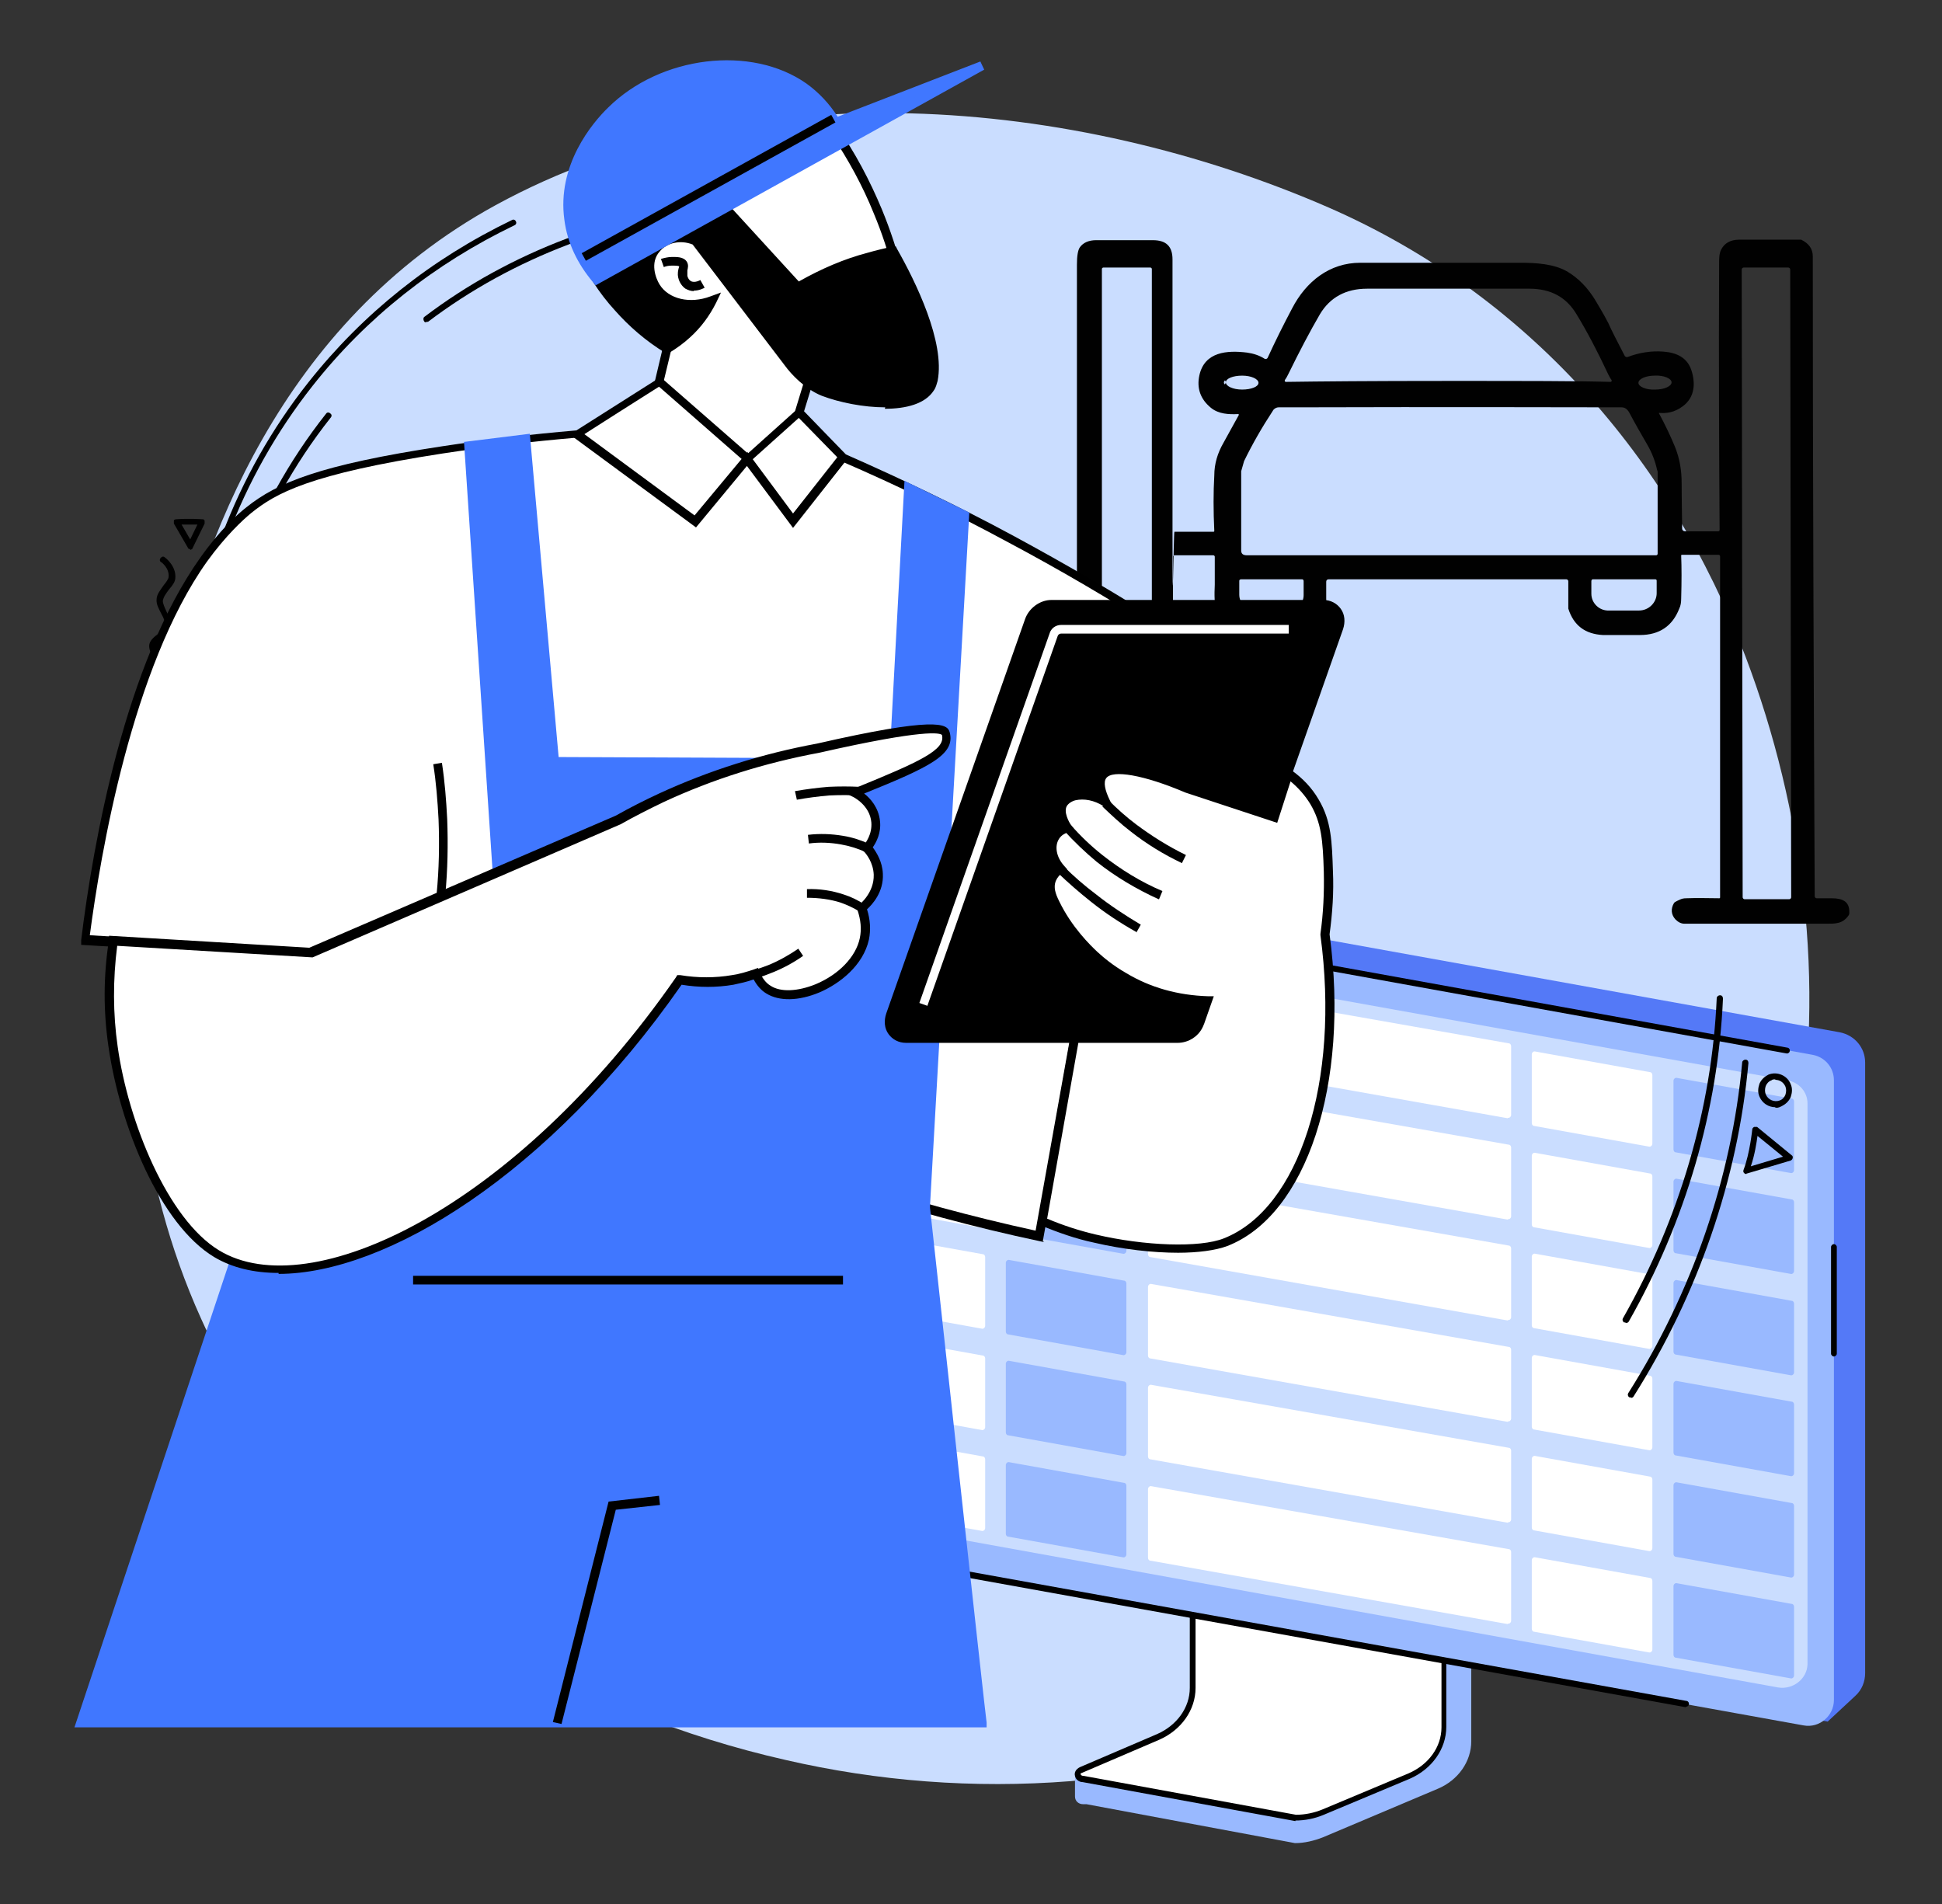 <?xml version="1.0" encoding="UTF-8"?>
<svg id="Layer_1" xmlns="http://www.w3.org/2000/svg" version="1.1" viewBox="0 0 404.3 396.4">
  <rect x="0" y="0" width="404.3" height="396.4" fill="#333333" stroke="none"/>
  <!-- Generator: Adobe Illustrator 30.0.0, SVG Export Plug-In . SVG Version: 2.1.1 Build 123)  -->
  <defs>
    <style>
      .st0 {
        fill: #010101;
      }

      .st1 {
        fill: #99b9ff;
      }

      .st2 {
        fill: #fff;
      }

      .st3 {
        fill: #caddff;
      }

      .st4 {
        fill: #5479f7;
      }

      .st5 {
        fill: #4077ff;
      }
    </style>
  </defs>
  <g id="Remote_accountant">
    <path class="st3" d="M373.9,238.7v.2c-7.9,43.2-33.4,85.2-78.6,110.3-.2,0-.3.2-.5.3-4.5,2.5-9.3,4.8-14.2,7-7.6,3.3-15.3,6-23.1,8.2-1.6.4-3.1.8-4.7,1.2-8,2-16,3.4-24,4.3-2,.2-3.9.4-5.9.6-20.2,1.6-40.2,0-59.3-4.4-42.9-9.7-80.9-32.8-103.8-62.2-7.5-9.6-13.4-19.6-17.9-29.6-6.8-15-10.5-30.1-12.4-44.1h0c-3.5-26.1-.5-48.4,1-59.9.6-4.5,1.4-10.4,2.7-17.2.5-2.6,1-5.3,1.6-8.2,6.9-32,23.6-78,68.4-102.5,52.1-28.5,120.4-22.6,173.4.5,41.2,18,71.1,52.1,86.8,93.5,12.1,31.9,16.7,68.3,10.6,102h0Z"/>
    <path class="st0" d="M345.5,85.9c-.1,0-.2.1-.1.2,1.2,2.2,2.3,4.5,3.3,6.9,1,2.5,1.4,4.9,1.4,7.7,0,.2,0,3.3.1,9.3,0,.4.3.6.6.6h6.9c.2,0,.3-.1.3-.3-.1-15.8-.2-34.3-.1-55.5,0-.9,0-2,.4-2.8.7-1.4,2-2.1,3.7-2.1,7,0,11.2,0,12.6,0,.2,0,.3,0,.4,0,1.6.8,2.4,1.9,2.4,3.5,0,46,.2,90.4.4,133.2,0,.2.2.4.4.4.5,0,1.5,0,3.1,0,2.2,0,3.8.6,3.7,3,0,.2,0,.3-.1.5-1.3,1.9-2.8,1.8-5,1.8-7.8,0-17.6,0-29.2,0-.7,0-1.3-.3-1.9-.9-.9-1-1-2.2-.3-3.4,0-.1.5-.4,1.2-.7.4-.2.8-.3,1.4-.3,2.4-.1,4.7,0,6.8,0,.1,0,.2,0,.2-.2v-71c0-.1-.1-.3-.3-.3h-7.7c0,0-.1,0-.1.2.1,2.4.1,5.3,0,8.9,0,.8-.1,1.5-.4,2.1-1.4,3.6-4.1,5.5-8.2,5.5-4.3,0-6.9,0-7.7,0-3.7-.2-6.1-2-7.2-5.5,0-.2,0-.3,0-.5v-5.2c0-.2-.2-.4-.4-.4h-49.5c-.3,0-.5.2-.5.5,0,1.6,0,2.8,0,3.6.2,3-1.1,5.4-3.9,6.7-1.8.8-2.7.8-4.7.8-1.9,0-4,0-6.2,0-1.9,0-3.4-.3-4.4-.8-4-2.1-4.2-5.2-4-9.7,0-1,0-3,0-5.8,0-.1-.1-.3-.3-.3h-8.1c-.1,0-.3.1-.3.2v71.3c0,.2.1.3.3.3,2,0,4.7,0,8.1,0,4,0,3.4,5-.2,5-11.1,0-22.1,0-32.9,0-.9,0-1.6-.4-2-1.1-.9-1.5-.5-2.7,1.2-3.8,0,0,.2,0,.3,0h4.8c.2,0,.4-.2.4-.4,0-36.7,0-80.6,0-132,0-1.8.2-3,.6-3.6.7-1,1.9-1.5,3.4-1.5,3.5,0,7.5,0,11.8,0,2.8,0,4.1,1.3,4.1,4,0,11.7,0,30.4,0,56.3s.2.4.4.4h8.1c.1,0,.2,0,.2-.2-.2-4.2-.2-8,0-11.5,0-2.5.7-4.7,1.9-6.8.8-1.5,1.9-3.4,3.2-5.8,0-.1,0-.2-.1-.2-2,.1-4.1,0-5.7-1.3-2.2-1.8-3-4.1-2.4-6.8,1.1-4.9,5.8-5.2,9.9-4.7,1.4.2,2.6.6,3.7,1.3.2.1.5,0,.6-.2,1.6-3.5,3.3-6.9,5.1-10.3,2.9-5.6,7.8-9.5,14.2-9.5,18.9,0,29.9,0,33.2,0,3.3,0,7.2.2,10,1.9,2.3,1.4,4.1,3.3,5.6,5.7,1.7,2.8,2.6,4.5,2.8,4.9.7,1.6,1.9,3.9,3.4,6.8.1.3.5.4.7.3,2.4-.9,4.9-1.3,7.4-1.1,2.7.2,4.9,1.2,5.8,3.8.9,2.7.8,5.7-1.8,7.6-1.6,1.2-3.4,1.6-5.4,1.3M239.8,56c0-.1-.1-.3-.3-.3h-9.8c-.1,0-.3.1-.3.3v131.1c0,.1.1.3.3.3h9.8c.1,0,.3-.1.3-.3V56M372.7,56.1c0-.2-.2-.4-.4-.4h-9.3c-.2,0-.4.2-.4.4l.2,130.7c0,.2.2.4.4.4h9.3c.2,0,.4-.2.4-.4l-.2-130.7M301.6,79.3c16,0,26.7,0,33.7.2.2,0,.3-.2.2-.4-.3-.4-.5-.8-.7-1.2-2.2-4.7-4.4-8.9-6.6-12.5-2.1-3.5-5.3-5.3-9.8-5.3h-16.9c-9.3,0-14.9,0-16.9,0-4.4,0-7.7,1.8-9.8,5.3-2.1,3.6-4.3,7.8-6.6,12.5-.2.4-.4.8-.7,1.2-.1.2,0,.4.2.4,7-.1,17.7-.2,33.7-.2M262,79.7c0-.8-1.5-1.5-3.4-1.5-1.9,0-3.4.6-3.4,1.4,0,.8,1.5,1.5,3.4,1.5,1.9,0,3.4-.6,3.4-1.4M348,79.6c0-.8-1.6-1.5-3.5-1.4-1.9,0-3.4.7-3.4,1.5,0,.8,1.6,1.5,3.5,1.4,1.9,0,3.4-.7,3.4-1.5M255,80c0,0,.2-.2.2-.4,0-.2-.1-.4-.2-.4,0,0-.2.2-.2.4,0,.2.1.4.2.4M345.1,115.3v-17c0-.1,0-.3-.1-.4-.4-1.9-1.1-3.7-2.1-5.4-1.4-2.4-2.7-4.7-3.7-6.6-.4-.7-.9-1.1-1.6-1.1-12.7,0-35.5-.1-68.5,0-1.1,0-2.1,0-2.9,0-.5,0-1,.3-1.2.7-2.3,3.5-4.3,7-6,10.5,0,0,0,0,0,0l-.6,2.1s0,0,0,0c0,3.7,0,9.2,0,16.5,0,.7.4,1,1.2,1,6,0,34.4,0,85.2,0,.2,0,.3-.2.3-.3M271.1,120.6h-12.7c-.2,0-.4.1-.4.3v2.9c0,1.8,1.5,3.3,3.4,3.3h6.6c1.9,0,3.4-1.4,3.4-3.2v-2.9c0-.2-.1-.4-.3-.4M344.7,120.6h-13.1c-.2,0-.3.2-.3.4v2.6c0,2,1.7,3.6,3.7,3.5h6.2c2.1,0,3.7-1.7,3.7-3.6v-2.6c0-.2-.1-.3-.3-.3h0Z"/>
    <g>
      <g>
        <g>
          <path class="st1" d="M305.7,317.7l-51.8-7.7c-.3,0-.4.3-.4.6v44.1c0,4.2-29.4,15.2-29.7,14.6v4.7c0,.9.7,1.6,1.7,1.6h.7l43.4,8.1c2,0,4-.5,5.8-1.2l23.9-10.1c4.3-1.8,7-5.7,7-9.9v-44.1c0-.3-.2-.6-.5-.6h-.1Z"/>
          <g>
            <path class="st2" d="M248.2,307.4v44.1c0,4.3-2.8,8.3-7.2,10.2l-16.1,6.9c-1.1.4-.7,1.9.5,1.9l44.3,8.1c2,0,4-.4,5.8-1.2l17.9-7.5c4.4-1.9,7.3-5.8,7.3-10.2v-44.1c0-.2-.2-.3-.4-.3l-51.6-8.1c-.2,0-.4.1-.4.3h-.1Z"/>
            <path d="M269.7,379.1h-.1l-44.2-8.1c-.8,0-1.5-.6-1.6-1.3-.2-.7.2-1.4,1-1.8l16.1-6.9c4.1-1.8,6.8-5.5,6.8-9.6v-44.1c0-.5.4-1,1-1h0l51.5,8.1c.5,0,.9.4.9,1v44.1c0,4.6-3,8.8-7.6,10.8l-17.9,7.5c-1.9.8-3.9,1.2-6,1.2h.1ZM248.9,307.7v43.7c0,4.6-3,8.8-7.6,10.8l-16.1,6.9c-.2,0-.3.2-.2.3,0,.1.2.3.5.3h.1l44.2,8.1c1.9,0,3.8-.4,5.5-1.1l17.9-7.5c4.2-1.8,6.9-5.5,6.9-9.6v-43.9l-51-8h-.2Z"/>
          </g>
        </g>
        <g>
          <path class="st4" d="M386.3,353l-5.8,5.4-192-33.2c-12.8-2.2-22.2-13.5-21.9-26.5l1.9-116.1,6.9-3.7c1.3-.7,2.7-.9,4.2-.7l203.4,36.7c3.1.6,5.3,3.2,5.3,6.3v127.1c0,1.8-.7,3.5-2,4.7h0Z"/>
          <g>
            <path class="st1" d="M375.5,359.2l-205.1-37c-2.6-.5-4.4-2.7-4.4-5.3v-129c0-3.3,3-5.9,6.3-5.3l205.1,37c2.6.5,4.4,2.7,4.4,5.3v129c0,3.3-3,5.9-6.3,5.3h0Z"/>
            <path class="st3" d="M370.2,351.3l-194.5-35.2c-2.4-.4-4.2-2.4-4.2-4.8v-116.6c0-3,2.9-5.3,6-4.8l194.6,35c2.4.4,4.2,2.4,4.2,4.8v116.8c-.1,3-3,5.3-6.1,4.8h0Z"/>
          </g>
          <g>
            <path d="M381.8,282.4c-.3,0-.6-.3-.6-.6v-22.2c0-.3.3-.6.6-.6s.6.3.6.6v22.2c0,.3-.3.6-.6.6Z"/>
            <path d="M351,355.4h-.1l-180.2-32.5c-3.1-.6-5.3-3.3-5.3-6.4v-128.6c0-1.8.8-3.5,2.1-4.6,1.4-1.1,3.2-1.6,4.9-1.3l199.7,36.1c.3,0,.6.4.5.7,0,.3-.4.6-.7.5l-199.7-36.1c-1.4-.3-2.8.1-3.9,1-1.1.9-1.7,2.2-1.7,3.6v128.6c0,2.5,1.8,4.7,4.3,5.2l180.2,32.5c.3,0,.6.4.5.7,0,.3-.3.5-.6.5h0Z"/>
          </g>
        </g>
      </g>
      <g>
        <g>
          <path class="st2" d="M204.4,213.5l-23.9-4.3c-.3,0-.5-.3-.5-.6v-14.3c0-.4.4-.7.7-.6l23.9,4.3c.3,0,.5.3.5.6v14.3c0,.4-.4.7-.7.6Z"/>
          <path class="st2" d="M204.4,234.5l-23.9-4.3c-.3,0-.5-.3-.5-.6v-14.3c0-.4.4-.7.7-.6l23.9,4.3c.3,0,.5.3.5.6v14.3c0,.4-.4.7-.7.6Z"/>
          <path class="st2" d="M204.4,255.6l-23.9-4.3c-.3,0-.5-.3-.5-.6v-14.3c0-.4.4-.7.7-.6l23.9,4.3c.3,0,.5.3.5.6v14.3c0,.4-.4.7-.7.6Z"/>
          <path class="st2" d="M204.4,276.6l-23.9-4.3c-.3,0-.5-.3-.5-.6v-14.3c0-.4.4-.7.7-.6l23.9,4.3c.3,0,.5.3.5.6v14.3c0,.4-.4.7-.7.6Z"/>
          <path class="st2" d="M204.4,297.7l-23.9-4.3c-.3,0-.5-.3-.5-.6v-14.3c0-.4.4-.7.7-.6l23.9,4.3c.3,0,.5.3.5.6v14.3c0,.4-.4.7-.7.6Z"/>
          <path class="st2" d="M204.4,318.7l-23.9-4.3c-.3,0-.5-.3-.5-.6v-14.3c0-.4.4-.7.7-.6l23.9,4.3c.3,0,.5.3.5.6v14.3c0,.4-.4.7-.7.6Z"/>
        </g>
        <g>
          <path class="st2" d="M313.9,232.8l-74.4-13.2c-.3,0-.5-.3-.5-.6v-14.3c0-.4.4-.7.7-.6l74.4,13.1c.3,0,.5.3.5.6v14.3c0,.4-.4.7-.7.6h0Z"/>
          <path class="st2" d="M313.9,253.9l-74.4-13.2c-.3,0-.5-.3-.5-.6v-14.3c0-.4.4-.7.7-.6l74.4,13.1c.3,0,.5.3.5.6v14.3c0,.4-.4.7-.7.6h0Z"/>
          <path class="st2" d="M313.9,274.9l-74.4-13.2c-.3,0-.5-.3-.5-.6v-14.3c0-.4.4-.7.7-.6l74.4,13.1c.3,0,.5.3.5.6v14.3c0,.4-.4.7-.7.6h0Z"/>
          <path class="st2" d="M313.9,296l-74.4-13.2c-.3,0-.5-.3-.5-.6v-14.3c0-.4.4-.7.7-.6l74.4,13.1c.3,0,.5.3.5.6v14.3c0,.4-.4.7-.7.6h0Z"/>
          <path class="st2" d="M313.9,317l-74.4-13.2c-.3,0-.5-.3-.5-.6v-14.3c0-.4.4-.7.7-.6l74.4,13.1c.3,0,.5.3.5.6v14.3c0,.4-.4.7-.7.6h0Z"/>
          <path class="st2" d="M313.9,338.1l-74.4-13.2c-.3,0-.5-.3-.5-.6v-14.3c0-.4.4-.7.7-.6l74.4,13.1c.3,0,.5.3.5.6v14.3c0,.4-.4.7-.7.6h0Z"/>
        </g>
        <g>
          <path class="st1" d="M233.8,218.9l-23.9-4.3c-.3,0-.5-.3-.5-.6v-14.3c0-.4.4-.7.7-.6l23.9,4.3c.3,0,.5.3.5.6v14.3c0,.4-.4.7-.7.6Z"/>
          <path class="st1" d="M233.8,240l-23.9-4.3c-.3,0-.5-.3-.5-.6v-14.3c0-.4.4-.7.7-.6l23.9,4.3c.3,0,.5.3.5.6v14.3c0,.4-.4.7-.7.6Z"/>
          <path class="st1" d="M233.8,261l-23.9-4.3c-.3,0-.5-.3-.5-.6v-14.3c0-.4.4-.7.7-.6l23.9,4.3c.3,0,.5.3.5.6v14.3c0,.4-.4.7-.7.6Z"/>
          <path class="st1" d="M233.8,282.1l-23.9-4.3c-.3,0-.5-.3-.5-.6v-14.3c0-.4.4-.7.7-.6l23.9,4.3c.3,0,.5.3.5.6v14.3c0,.4-.4.7-.7.6Z"/>
          <path class="st1" d="M233.8,303.1l-23.9-4.3c-.3,0-.5-.3-.5-.6v-14.3c0-.4.4-.7.7-.6l23.9,4.3c.3,0,.5.3.5.6v14.3c0,.4-.4.7-.7.6Z"/>
          <path class="st1" d="M233.8,324.2l-23.9-4.3c-.3,0-.5-.3-.5-.6v-14.3c0-.4.4-.7.7-.6l23.9,4.3c.3,0,.5.3.5.6v14.3c0,.4-.4.7-.7.6Z"/>
        </g>
        <g>
          <path class="st2" d="M343.3,238.7l-23.9-4.3c-.3,0-.5-.3-.5-.6v-14.3c0-.4.4-.7.7-.6l23.9,4.3c.3,0,.5.3.5.6v14.3c0,.4-.4.7-.7.6Z"/>
          <path class="st2" d="M343.3,259.8l-23.9-4.3c-.3,0-.5-.3-.5-.6v-14.3c0-.4.4-.7.7-.6l23.9,4.3c.3,0,.5.3.5.6v14.3c0,.4-.4.7-.7.6Z"/>
          <path class="st2" d="M343.3,280.8l-23.9-4.3c-.3,0-.5-.3-.5-.6v-14.3c0-.4.4-.7.7-.6l23.9,4.3c.3,0,.5.3.5.6v14.3c0,.4-.4.7-.7.6Z"/>
          <path class="st2" d="M343.3,301.9l-23.9-4.3c-.3,0-.5-.3-.5-.6v-14.3c0-.4.4-.7.7-.6l23.9,4.3c.3,0,.5.3.5.6v14.3c0,.4-.4.7-.7.6Z"/>
          <path class="st2" d="M343.3,322.9l-23.9-4.3c-.3,0-.5-.3-.5-.6v-14.3c0-.4.4-.7.7-.6l23.9,4.3c.3,0,.5.3.5.6v14.3c0,.4-.4.7-.7.6Z"/>
          <path class="st2" d="M343.3,344l-23.9-4.3c-.3,0-.5-.3-.5-.6v-14.3c0-.4.4-.7.7-.6l23.9,4.3c.3,0,.5.3.5.6v14.3c0,.4-.4.7-.7.6Z"/>
        </g>
        <g>
          <path class="st1" d="M372.8,244.2l-23.9-4.3c-.3,0-.5-.3-.5-.6v-14.3c0-.4.4-.7.7-.6l23.9,4.3c.3,0,.5.3.5.6v14.3c0,.4-.4.7-.7.6Z"/>
          <path class="st1" d="M372.8,265.2l-23.9-4.3c-.3,0-.5-.3-.5-.6v-14.3c0-.4.4-.7.7-.6l23.9,4.3c.3,0,.5.3.5.6v14.3c0,.4-.4.7-.7.6Z"/>
          <path class="st1" d="M372.8,286.3l-23.9-4.3c-.3,0-.5-.3-.5-.6v-14.3c0-.4.4-.7.7-.6l23.9,4.3c.3,0,.5.3.5.6v14.3c0,.4-.4.7-.7.6Z"/>
          <path class="st1" d="M372.8,307.3l-23.9-4.3c-.3,0-.5-.3-.5-.6v-14.3c0-.4.4-.7.7-.6l23.9,4.3c.3,0,.5.3.5.6v14.3c0,.4-.4.7-.7.6Z"/>
          <path class="st1" d="M372.8,328.4l-23.9-4.3c-.3,0-.5-.3-.5-.6v-14.3c0-.4.4-.7.7-.6l23.9,4.3c.3,0,.5.3.5.6v14.3c0,.4-.4.7-.7.6Z"/>
          <path class="st1" d="M372.8,349.4l-23.9-4.3c-.3,0-.5-.3-.5-.6v-14.3c0-.4.4-.7.7-.6l23.9,4.3c.3,0,.5.3.5.6v14.3c0,.4-.4.7-.7.6Z"/>
        </g>
      </g>
    </g>
    <g>
      <g>
        <path d="M88.8,67.1c-.2,0-.4,0-.5-.2-.2-.3-.2-.7,0-.9,17.9-13.6,40-21.9,63.9-24.2.3,0,.7.2.7.6s-.2.7-.6.7c-23.6,2.2-45.5,10.5-63.2,23.9,0,0-.2,0-.4,0Z"/>
        <path d="M43.6,156.4h0c-.3,0-.6-.3-.6-.6.8-26,9.4-50.1,24.9-69.7.2-.3.6-.3.9,0,.3.2.3.6,0,.9-15.3,19.4-23.9,43.3-24.6,69,0,.3-.3.6-.6.6h-.1Z"/>
        <path d="M39,148.4h0c-.3,0-.6-.3-.6-.7,1.7-25.4,10.6-48.9,25.8-68.1,11.4-14.4,25.6-25.7,42.4-33.8.3-.2.7,0,.8.3.2.3,0,.7-.3.8-16.6,8-30.8,19.2-42,33.4-15,19-23.8,42.3-25.5,67.4,0,.3-.3.6-.6.6h0Z"/>
        <path d="M158.3,45c-1.4,0-2.7-.8-3.2-2.1-.4-.9-.4-1.8,0-2.7s1-1.5,1.9-1.9c1.8-.7,3.8,0,4.6,1.9.4.9.4,1.8,0,2.7s-1,1.5-1.9,1.9c-.4.2-.9.3-1.3.3h-.1ZM158.3,39.3c-.3,0-.6,0-.9.2-.5.2-1,.7-1.2,1.2s-.2,1.2,0,1.7c.5,1.1,1.8,1.7,2.9,1.2.5-.2,1-.7,1.2-1.2s.2-1.2,0-1.7c-.4-.9-1.2-1.4-2.1-1.4h.1Z"/>
        <path d="M39.6,114.3c-.2,0-.4,0-.5-.3l-2.9-5c0-.2,0-.4,0-.6s.3-.3.5-.3c2.7-.2,5.4,0,5.4,0,.2,0,.4,0,.5.3,0,.2,0,.4,0,.6l-2.5,5.1c0,.2-.3.3-.5.4h0v-.2ZM37.8,109.2l1.8,3.1,1.5-3.1h-3.3Z"/>
        <path d="M33.1,138.8c-.3,0-.6-.2-.6-.6s-.3-.7-.5-1.1c-.5-.9-1.1-2-.9-3,.2-.9,1.1-1.6,1.9-2.2.7-.5,1.4-1.1,1.5-1.5,0-.7-.4-1.7-.9-2.6-.5-1-1.1-2-1-3,0-1.1.9-2.1,1.5-3,.5-.6,1-1.3,1-1.7.2-1.8-1.5-3.1-1.6-3.1-.3-.2-.3-.6,0-.9s.6-.3.9,0c0,0,2.3,1.7,2.1,4.2,0,.8-.6,1.6-1.3,2.4-.6.8-1.2,1.6-1.3,2.4,0,.6.4,1.4.8,2.3.6,1.1,1.2,2.2,1,3.4-.2.9-1.1,1.6-1.9,2.3-.6.5-1.4,1.1-1.5,1.5,0,.6.3,1.4.7,2.1.3.6.6,1.1.7,1.6,0,.3-.2.7-.6.7h0Z"/>
      </g>
      <g>
        <path d="M338.4,275.3h-.3c-.3-.2-.4-.6-.2-.9,11.7-20.6,18.5-43.6,19.5-66.6,0-.3.3-.6.7-.6s.6.3.6.7c-1,23.2-7.8,46.4-19.6,67.2-.1.2-.3.3-.5.3h-.2Z"/>
        <path d="M339.5,290.9h-.3c-.3-.2-.4-.6-.2-.9,13.3-21,21.5-44.8,23.7-68.8,0-.3.3-.6.7-.6s.6.3.6.7c-2.2,24.2-10.5,48.2-23.9,69.4-.1.2-.3.3-.5.3h-.1Z"/>
        <path d="M369.6,230.5c-1.4,0-2.7-.8-3.3-2.2-.4-.9-.3-1.8,0-2.7.4-.9,1.1-1.5,1.9-1.9,1.8-.7,3.9.2,4.6,2,.4.9.3,1.8,0,2.7-.4.9-1.1,1.5-1.9,1.9s-.9.3-1.3.3h0ZM369.6,224.7c-.3,0-.6,0-.8.2-.6.2-1,.7-1.2,1.2-.2.6-.2,1.2,0,1.7.5,1.2,1.8,1.7,2.9,1.3.6-.2,1-.7,1.2-1.2.2-.6.2-1.2,0-1.7-.4-.9-1.2-1.4-2.1-1.4h0Z"/>
        <path d="M363.6,244.4c-.2,0-.3,0-.5-.2s-.2-.4-.1-.7c1.3-3.4,1.8-8.4,1.8-8.4,0-.2.2-.4.4-.5h.6l7.2,5.9c.2.1.3.4.2.6,0,.2-.2.4-.4.5l-9.1,2.7h-.2.1ZM365.9,236.4c-.2,1.5-.6,4.1-1.4,6.4l6.7-2-5.4-4.4h0Z"/>
      </g>
    </g>
    <g id="_x31_289">
      <g>
        <path class="st2" d="M135.5,86.7c1.6-6.5,3.1-13,4.7-19.4-9.6-5.4-10.8-10.3-10.9-12.4-.7-10,16.6-21.5,44.2-28,3.1,4.4,6.4,10.1,9.3,17.1,4.2,10.3,5.9,19.6,6.5,26.5-6.8,2.3-13.6,4.6-20.4,6.9-2.3,7.5-4.6,15-6.9,22.5-1.1.5-7.8,3.5-15.3.4-8.9-3.7-11-12.8-11.2-13.7Z"/>
        <path d="M153.8,102.7c4.1,0,7.4-1.3,8.6-1.9l.4-.2,6.9-22.5,20.6-7v-.7c-.9-9.3-3.2-18.3-6.7-26.8-2.5-6-5.6-11.9-9.4-17.3l-.4-.5h-.6c-27.6,6.6-45.6,18.2-44.9,29.1.3,4.4,4,8.8,10.8,12.8l-4.5,19v.2c.3,1.1,2.5,10.5,11.8,14.3,2.6,1.1,5.1,1.5,7.4,1.5ZM161.2,99.3c-2.1.9-7.9,2.8-14.2.2-8-3.3-10.2-11.2-10.6-12.8l4.8-19.9-.6-.3c-6.6-3.7-10.2-7.7-10.4-11.6-.7-9.7,16.9-20.7,42.9-26.9,3.5,5.2,6.5,10.7,8.8,16.4,3.4,8.1,5.5,16.7,6.4,25.6l-20.1,6.8-6.9,22.6Z"/>
      </g>
      <g>
        <path class="st2" d="M176,246.4c14.1,4.6,27.6,8.2,40.4,10.9,3.3-18.4,6.5-36.7,9.8-55.1,5.5-23.7,10.9-47.4,16.4-71.1-9.8-6.2-20.5-12.6-32.2-18.9-12.2-6.5-23.9-12.1-34.9-16.9-3-3.1-6.1-6.3-9.1-9.4-3.6,3.2-7.2,6.4-10.8,9.7-6.1-5.3-12.2-10.7-18.3-16-5.7,3.6-11.4,7.2-17.2,10.8-11.4.9-20.9,2.2-28.1,3.3-26.9,4-34.5,7.9-40.4,12.5-1,.8-5,4.1-9.4,10.3-17,23.8-23.1,66.8-24.7,79.2,20.4,1.2,40.8,2.4,61.2,3.6,25.1,16.5,57.5,34.1,97.3,47.1Z"/>
        <path d="M217.1,258.4l10-56,16.5-71.7-.5-.3c-10.4-6.7-21.3-13-32.2-18.9-11.3-6.1-23-11.7-34.8-16.9l-9.6-9.9-10.8,9.7-18.2-15.9-17.5,11.1c-9.4.8-18.7,1.9-27.9,3.3-25.7,3.9-34.4,7.6-40.8,12.7-1.9,1.5-5.6,4.8-9.6,10.5-15.6,21.9-22.3,59.2-24.8,79.6v1c-.1,0,61.8,3.7,61.8,3.7,30.4,20.1,63.2,35.9,97.3,47.1,13.2,4.3,26.8,8,40.5,10.9l.9.2ZM241.5,131.5l-16.2,70.5-9.7,54.2c-13.3-2.9-26.5-6.5-39.3-10.7h0c-34-11.1-66.7-26.9-97-47h-.2c0-.1-.2-.2-.2-.2l-60.2-3.6c2.2-16.8,8.8-55.9,24.4-77.8,3.9-5.4,7.5-8.7,9.2-10.1,5.1-4.1,12-8.1,39.9-12.4,9.2-1.4,18.6-2.5,28-3.3h.4c0-.1,16.6-10.6,16.6-10.6l18.4,16.1,10.7-9.6,8.8,9c11.8,5.1,23.5,10.8,34.8,16.9,10.7,5.7,21.3,11.9,31.6,18.5Z"/>
      </g>
      <g>
        <path d="M145.4,37.3c6.8,7.5,13.7,15,20.5,22.5,3.9-2.3,8.8-4.7,14.8-6.3,1.8-.5,3.5-.8,5.1-1.1,2.5,4.4,10,18.3,8.3,26.8-.1.5-.3,1.1-.6,1.7-3.1,4.8-14.6,3.8-22.3,1-2.8-1.1-5.5-3.6-7.3-6-6.5-8.5-12.9-16.9-19.4-25.4-3-1.3-6.4-.6-8.2,1.6-2,2.6-1.2,6,0,7.9,2.1,3.2,6.9,4.6,11.7,2.8-.9,1.9-2.5,4.5-5.2,6.9-1.5,1.3-2.9,2.3-4.1,3-2.8-1.8-6.6-4.5-10.2-8.7-3.9-4.4-6.3-8.8-7.7-12,8.2-4.9,16.4-9.9,24.5-14.8Z"/>
        <path d="M184.2,85.1c4.4,0,8.4-1,10.2-3.8.5-.7.6-1.4.8-2,1.6-8.1-4.6-20.7-8.4-27.4l-.3-.6h-.6c-1.7.4-3.5.8-5.2,1.3-5,1.3-9.8,3.4-14.4,6l-20.6-22.5-25.9,15.6.3.7c2,4.5,4.6,8.6,7.9,12.2,3,3.4,6.5,6.4,10.4,8.8l.5.3.5-.3c1.5-.9,3-2,4.3-3.2,2.2-2,4-4.4,5.4-7.2l1-2.1-2.2.8c-4.2,1.6-8.7.6-10.6-2.5-.8-1.3-2-4.5,0-6.8,1.5-1.9,4.4-2.5,6.9-1.5l19.2,25.2c1.3,1.8,4.2,4.9,7.7,6.3,3.7,1.4,8.7,2.4,13.2,2.4ZM185.4,53.3c3.1,5.6,9.4,18.1,7.9,25.6,0,.5-.2.9-.5,1.4-2.6,4-13.3,3.6-21.2.6-2.3-.9-4.8-2.9-6.9-5.7l-19.7-25.6c-3.4-1.5-7.2-.7-9.3,1.9-2.2,2.8-1.6,6.6,0,9,2,3.2,6.3,4.6,10.6,3.8-1.1,1.8-2.4,3.4-3.9,4.8-1.1,1-2.2,1.9-3.5,2.6-3.6-2.3-6.8-5-9.6-8.2-2.9-3.3-5.4-7-7.2-11l23.2-14,20.5,22.4.6-.4c4.6-2.7,9.5-4.8,14.6-6.2,1.4-.4,2.9-.7,4.4-1Z"/>
      </g>
      <g>
        <path class="st5" d="M174.1,25.5c-1.3-2.1-3.4-4.9-6.7-7.2-11.3-7.9-29.6-5.5-40.1,4.9-1.6,1.6-10.5,10.5-8.9,22.6.8,6.1,4,10.4,5.8,12.5,26.7-14.8,53.5-29.7,80.2-44.5-10.1,3.9-20.3,7.8-30.4,11.7Z"/>
        <path class="st5" d="M124,59.4L204.9,14.5l-.8-1.7-29.7,11.5c-1.8-2.8-4-5.1-6.5-6.9-11.5-8.1-30.4-5.8-41.3,5-3.3,3.2-10.7,12-9.1,23.4.6,4.7,2.7,9.1,6,13l.5.6ZM192.5,19.3l-68,37.8c-2-2.5-4.4-6.4-5.1-11.5-1.5-10.6,5.5-18.8,8.6-21.9,10.3-10.2,28.1-12.4,38.9-4.8,2.5,1.8,4.7,4.1,6.4,7l.4.7,18.8-7.2Z"/>
      </g>
      <g>
        <path class="st5" d="M16.7,358.7h187.7c-3.9-35.8-7.8-71.5-11.7-107.3,2.7-48.1,5.5-96.1,8.2-144.2-3.9-1.9-7.8-3.8-11.7-5.7-1,19.1-2.1,38.2-3.1,57.3-23.5,0-47.1-.2-70.6-.3-2-22.4-4-44.8-6-67.2-4,.5-7.9,1-11.9,1.5,2.2,33.4,4.5,66.7,6.7,100.1-18,21.7-36,43.5-54,65.2-11.2,33.5-22.4,67.1-33.5,100.6Z"/>
        <path class="st5" d="M15.4,359.6h190v-1c-.1,0-11.8-107.3-11.8-107.3l8.2-144.6-13.5-6.6-3.1,57.8-68.9-.3-6-67.3-13.7,1.7,6.7,100.6-53.9,65.2-33.9,101.8ZM203.4,357.8H18l33.1-99.3,54.1-65.3-6.7-99.6,10.1-1.2,6,67,72.3.3,3.1-56.8,9.9,4.8-8.1,143.6,11.6,106.4Z"/>
      </g>
      <g>
        <path d="M188.6,216.2h56.6c2,0,4-1.4,4.7-3.4l28.9-82.1c.9-2.5-.6-4.8-3.2-4.8h-56.6c-2,0-4,1.4-4.7,3.4l-28.9,82.1c-.9,2.5.6,4.8,3.2,4.8Z"/>
        <path d="M188.6,217.1h56.6c2.4,0,4.7-1.7,5.5-4l28.9-82.1c.5-1.5.4-3.1-.5-4.3-.8-1.1-2.1-1.8-3.6-1.8h-56.6c-2.4,0-4.7,1.7-5.5,4l-28.9,82.1c-.5,1.5-.4,3.1.5,4.3.8,1.1,2.1,1.8,3.6,1.8ZM275.6,126.8c.9,0,1.6.4,2.1,1,.5.7.6,1.6.2,2.6l-28.9,82.1c-.6,1.6-2.2,2.8-3.8,2.8h-56.6c-.9,0-1.6-.4-2.1-1-.5-.7-.6-1.6-.2-2.6l28.9-82.1c.6-1.6,2.2-2.8,3.8-2.8h56.6Z"/>
      </g>
      <path class="st2" d="M193.1,209.3l27.1-76.9c.1-.3.4-.5.7-.5h47.4v-1.8h-47.4c-1.1,0-2.1.7-2.4,1.8l-27.1,76.9,1.7.6Z"/>
      <g>
        <g>
          <path class="st2" d="M64.6,198.4c-13.7-.8-27.4-1.6-41.1-2.5-.8,5.3-1.3,13,0,22.1,2.4,16.5,10.8,36.5,21.5,43.1,18.9,11.5,62.2-7.9,96.4-57.1,2.8.5,6.6.8,11.1,0,1.8-.3,3.4-.8,4.8-1.3.5,1.2,1.4,2.5,2.7,3.3,5.7,3.6,18.2-2.2,20-10.5.5-2.5,0-4.7-.5-6.4.3-.3,3.6-2.8,3.5-7.1-.1-3-1.9-4.9-2.4-5.5.3-.4,2.1-2.5,1.8-5.5-.4-4.1-4.2-5.9-4.4-6,14.3-5.7,20-8.3,18.9-12.4-.5-1.9-9.5-.8-26.5,3.1-9.7,1.8-20.9,4.9-32.7,10.4-3.2,1.5-6.1,3-8.9,4.5-21.4,9.2-42.7,18.4-64.1,27.6Z"/>
          <path d="M58,265.2c22.3,0,56.3-20.6,83.9-60.2,3.6.6,7.3.6,10.8,0,1.4-.3,2.8-.6,4.2-1.1.7,1.3,1.6,2.3,2.6,2.9,2.7,1.7,6.8,1.6,11.1-.2,4.2-1.8,9.1-5.6,10.3-11,.4-2,.3-4.1-.4-6.3,1.1-1,3.5-3.6,3.3-7.4-.1-2.5-1.3-4.4-2.1-5.5.7-1,1.8-3,1.5-5.5-.3-2.8-2-4.7-3.3-5.7,13.6-5.5,19.1-8.1,17.8-12.8-.5-1.8-3.1-3.2-27.6,2.4-11.4,2.1-22.5,5.6-32.9,10.4-3,1.4-6,2.9-9,4.6l-63.8,27.5-41.7-2.5v.8c-1.2,7.5-1.2,15-.1,22.4,2.4,16.5,10.7,36.9,22,43.7,3.7,2.2,8.2,3.3,13.4,3.3ZM141,203l-.3.5c-33.5,48.2-76.2,68.3-95.1,56.8-10.7-6.5-18.9-26.7-21.1-42.4-1-6.9-1-14-.1-21l40.5,2.4h.2c0,0,64.1-27.7,64.1-27.7,3-1.7,6-3.2,8.9-4.6,10.3-4.8,21.2-8.2,32.5-10.3,22-5,25.1-4.1,25.5-3.7.8,3.1-4.4,5.5-18.4,11.2l-2,.8,1.9.9s3.5,1.7,3.8,5.3c.2,2.5-1.2,4.3-1.6,4.8l-.6.6.6.6c.6.6,2,2.4,2.1,4.9.1,3.7-2.8,6.1-3.1,6.3l-.5.4.2.6c.7,2.1.9,4,.5,5.9-.8,3.9-4.4,7.6-9.2,9.6-3.7,1.5-7.3,1.7-9.4.3-1-.6-1.7-1.6-2.3-2.9l-.3-.8-.8.3c-1.5.5-3.1,1-4.6,1.2-3.5.6-7.2.6-10.8,0h-.6Z"/>
        </g>
        <g>
          <path class="st2" d="M216.9,254.2c2.6,1.1,6.3,2.5,10.9,3.6,10.9,2.6,22.2,2.7,27.3.8,15.9-6.2,25-32.4,20.7-64.1.8-5.4.8-9.9.7-13.1-.2-6.3-.4-10.4-2.9-14.5-1.7-2.9-3.9-4.7-5.5-5.8-1,3-1.9,6.1-2.9,9.1-6.1-2-12.1-4-18.2-6-2.9-1.2-15.1-6.2-17.6-2.7-.5.7-.9,2.3.7,5.6-3.9-2.5-7.9-1.7-9,.3-1.1,1.9.9,4.8,1,5-.6.2-1.8.7-2.5,1.8-1.2,1.8-.8,4.6,1.1,6.7-.6.4-1.4,1.1-1.8,2.2-.6,1.7,0,3.3.7,4.9,2.8,6,7.2,10,8.2,10.9,1.2,1.1,3.2,2.8,6.2,4.5,6.6,3.8,13.1,4.7,17.4,4.8-.5,1.5-1.1,3-1.6,4.5-.2.4-.6,1.5-1.7,2.3-1.2.9-2.5,1-2.9,1.1h-21.5c-2.3,12.7-4.5,25.4-6.8,38Z"/>
          <path d="M245.2,260.8c4.2,0,7.9-.5,10.3-1.4,16.5-6.4,25.5-33.7,21.3-64.9.6-4.4.9-8.8.7-13.1-.2-6.1-.3-10.5-3-15-1.4-2.4-3.3-4.4-5.7-6.1l-1-.7-3,9.4-17.3-5.7c-7.1-3-16.2-5.9-18.7-2.4-.7,1-.8,2.4-.3,4.3-1.7-.6-3.5-.8-5-.4-1.4.4-2.5,1.1-3,2.1-.9,1.7-.1,3.8.5,5-.7.4-1.4.9-2,1.8-1.3,2-1,4.8.6,7.1-.6.6-1.1,1.3-1.4,2-.8,2,0,3.9.8,5.6,2.7,5.7,6.8,9.7,8.4,11.2,1.3,1.2,3.4,2.9,6.3,4.7,5,2.9,10.6,4.5,16.6,4.9l-1.2,3.3c-.2.5-.6,1.3-1.4,1.9-.9.7-1.9.8-2.4.9h-22.3s-7,39.5-7,39.5l.7.3c3.6,1.5,7.3,2.8,11.1,3.6,6,1.4,12.2,2.1,17.6,2.1ZM268.6,162.6c1.7,1.4,3.1,3,4.2,4.8,2.3,3.9,2.6,7.5,2.8,14.1.1,4.3-.1,8.6-.7,12.9h0c0,.1,0,.3,0,.3,4.1,30.4-4.4,56.9-20.1,63.1-5,2-16.5,1.6-26.7-.8-3.4-.8-6.8-1.9-10.1-3.3l6.5-36.6h20.7c.8,0,2.2-.2,3.5-1.2,1.2-.9,1.7-2,2-2.8l2-5.7h-1.2c-6.3-.2-12-1.8-17-4.8-2.8-1.6-4.8-3.3-6-4.4-1.5-1.4-5.4-5.2-8-10.6-.8-1.6-1.2-2.9-.7-4.2.3-.7.8-1.3,1.5-1.8l.9-.6-.7-.8c-1.6-1.8-2-4.1-1-5.6.5-.8,1.4-1.2,2-1.4l1.2-.4-.7-1c-.5-.7-1.6-2.8-.9-4,.3-.5,1-1,1.8-1.2,1.8-.4,3.9,0,5.8,1.2l2.8,1.8-1.4-2.9c-1.1-2.2-1.4-3.9-.8-4.7,1.3-1.8,7.8-.7,16.5,3l19.1,6.3,2.8-8.7Z"/>
        </g>
      </g>
      <g>
        <path d="M179,189.9l1-1.6c-1.4-.9-2.8-1.6-4.4-2.1-2.4-.8-5-1.2-7.6-1.1v1.8c2.4,0,4.8.3,7,1,1.4.5,2.7,1.1,4,1.9Z"/>
        <path d="M157.6,203.6c1.1-.3,2.1-.7,3.1-1.1,2.3-.9,4.5-2.1,6.5-3.5l-1-1.5c-1.9,1.3-4,2.5-6.2,3.4-1,.4-1.9.7-2.9,1l.5,1.8Z"/>
        <path d="M92.7,186.3c.5-5.2.6-10.5.4-15.8-.2-3.9-.5-7.8-1.1-11.7l-1.8.3c.6,3.8.9,7.7,1.1,11.5.2,5.2.1,10.4-.4,15.5l1.8.2Z"/>
        <rect x="117.8" y="38.1" width="59.4" height="1.8" transform="translate(-.4 76.5) rotate(-29)"/>
        <path d="M144.5,60.5c1.1,0,2-.5,2.2-.6l-.9-1.6s-1.2.7-2,.2c-.5-.3-.7-1-.7-1.1,0-.4,0-.7,0-1.1.1-.5.3-1.1-.1-1.8-.7-1.1-2.2-1-3.2-1-.7,0-1.5.2-2.2.4l.6,1.7c.5-.2,1-.3,1.6-.3,1,0,1.5,0,1.6.2,0,0,0,.1-.1.3-.1.4-.3,1.1-.1,2,.1.5.5,1.6,1.5,2.3.6.3,1.1.5,1.7.5Z"/>
        <polygon points="165.1 109.9 176.2 95.8 174.7 94.7 165.1 106.9 155.6 94.1 144.6 107.3 120.6 89.6 119.5 91.1 144.9 109.8 155.5 97 165.1 109.9"/>
        <rect x="86" y="265.6" width="89.5" height="1.8"/>
        <polygon points="116.9 358.9 128.2 314.3 137.4 313.3 137.2 311.4 126.7 312.6 115.1 358.5 116.9 358.9"/>
        <path d="M246.1,179.6l.8-1.6c-3.7-1.8-7.2-4-10.4-6.4-2-1.5-3.9-3.2-5.7-5l-1.3,1.3c1.9,1.8,3.8,3.6,5.9,5.2,3.3,2.6,6.9,4.8,10.7,6.6Z"/>
        <path d="M241.3,187.2l.7-1.7c-4.5-1.9-8.7-4.5-12.5-7.5-2.4-1.9-4.6-4-6.6-6.3l-1.4,1.2c2.1,2.3,4.4,4.5,6.8,6.5,3.9,3.1,8.3,5.7,12.9,7.8Z"/>
        <path d="M236.6,194.1l.9-1.6c-3.2-1.9-6.4-4-9.3-6.3-2.4-1.8-4.7-3.8-6.8-5.9l-1.3,1.3c2.2,2.1,4.6,4.2,7,6.1,3,2.4,6.2,4.5,9.6,6.4Z"/>
        <path d="M165.8,166.5c2.2-.4,4.5-.7,6.8-.9,2.1-.1,4.2-.1,6.3,0v-1.8c-2.1-.1-4.2-.1-6.4,0-2.4.2-4.7.5-7,.9l.4,1.8Z"/>
        <path d="M180.2,177.4l.8-1.7c-1.8-.8-3.6-1.4-5.5-1.7-2.4-.4-4.8-.5-7.3-.2l.2,1.8c2.2-.3,4.5-.2,6.7.2,1.7.3,3.4.8,5.1,1.6Z"/>
      </g>
    </g>
  </g>
</svg>